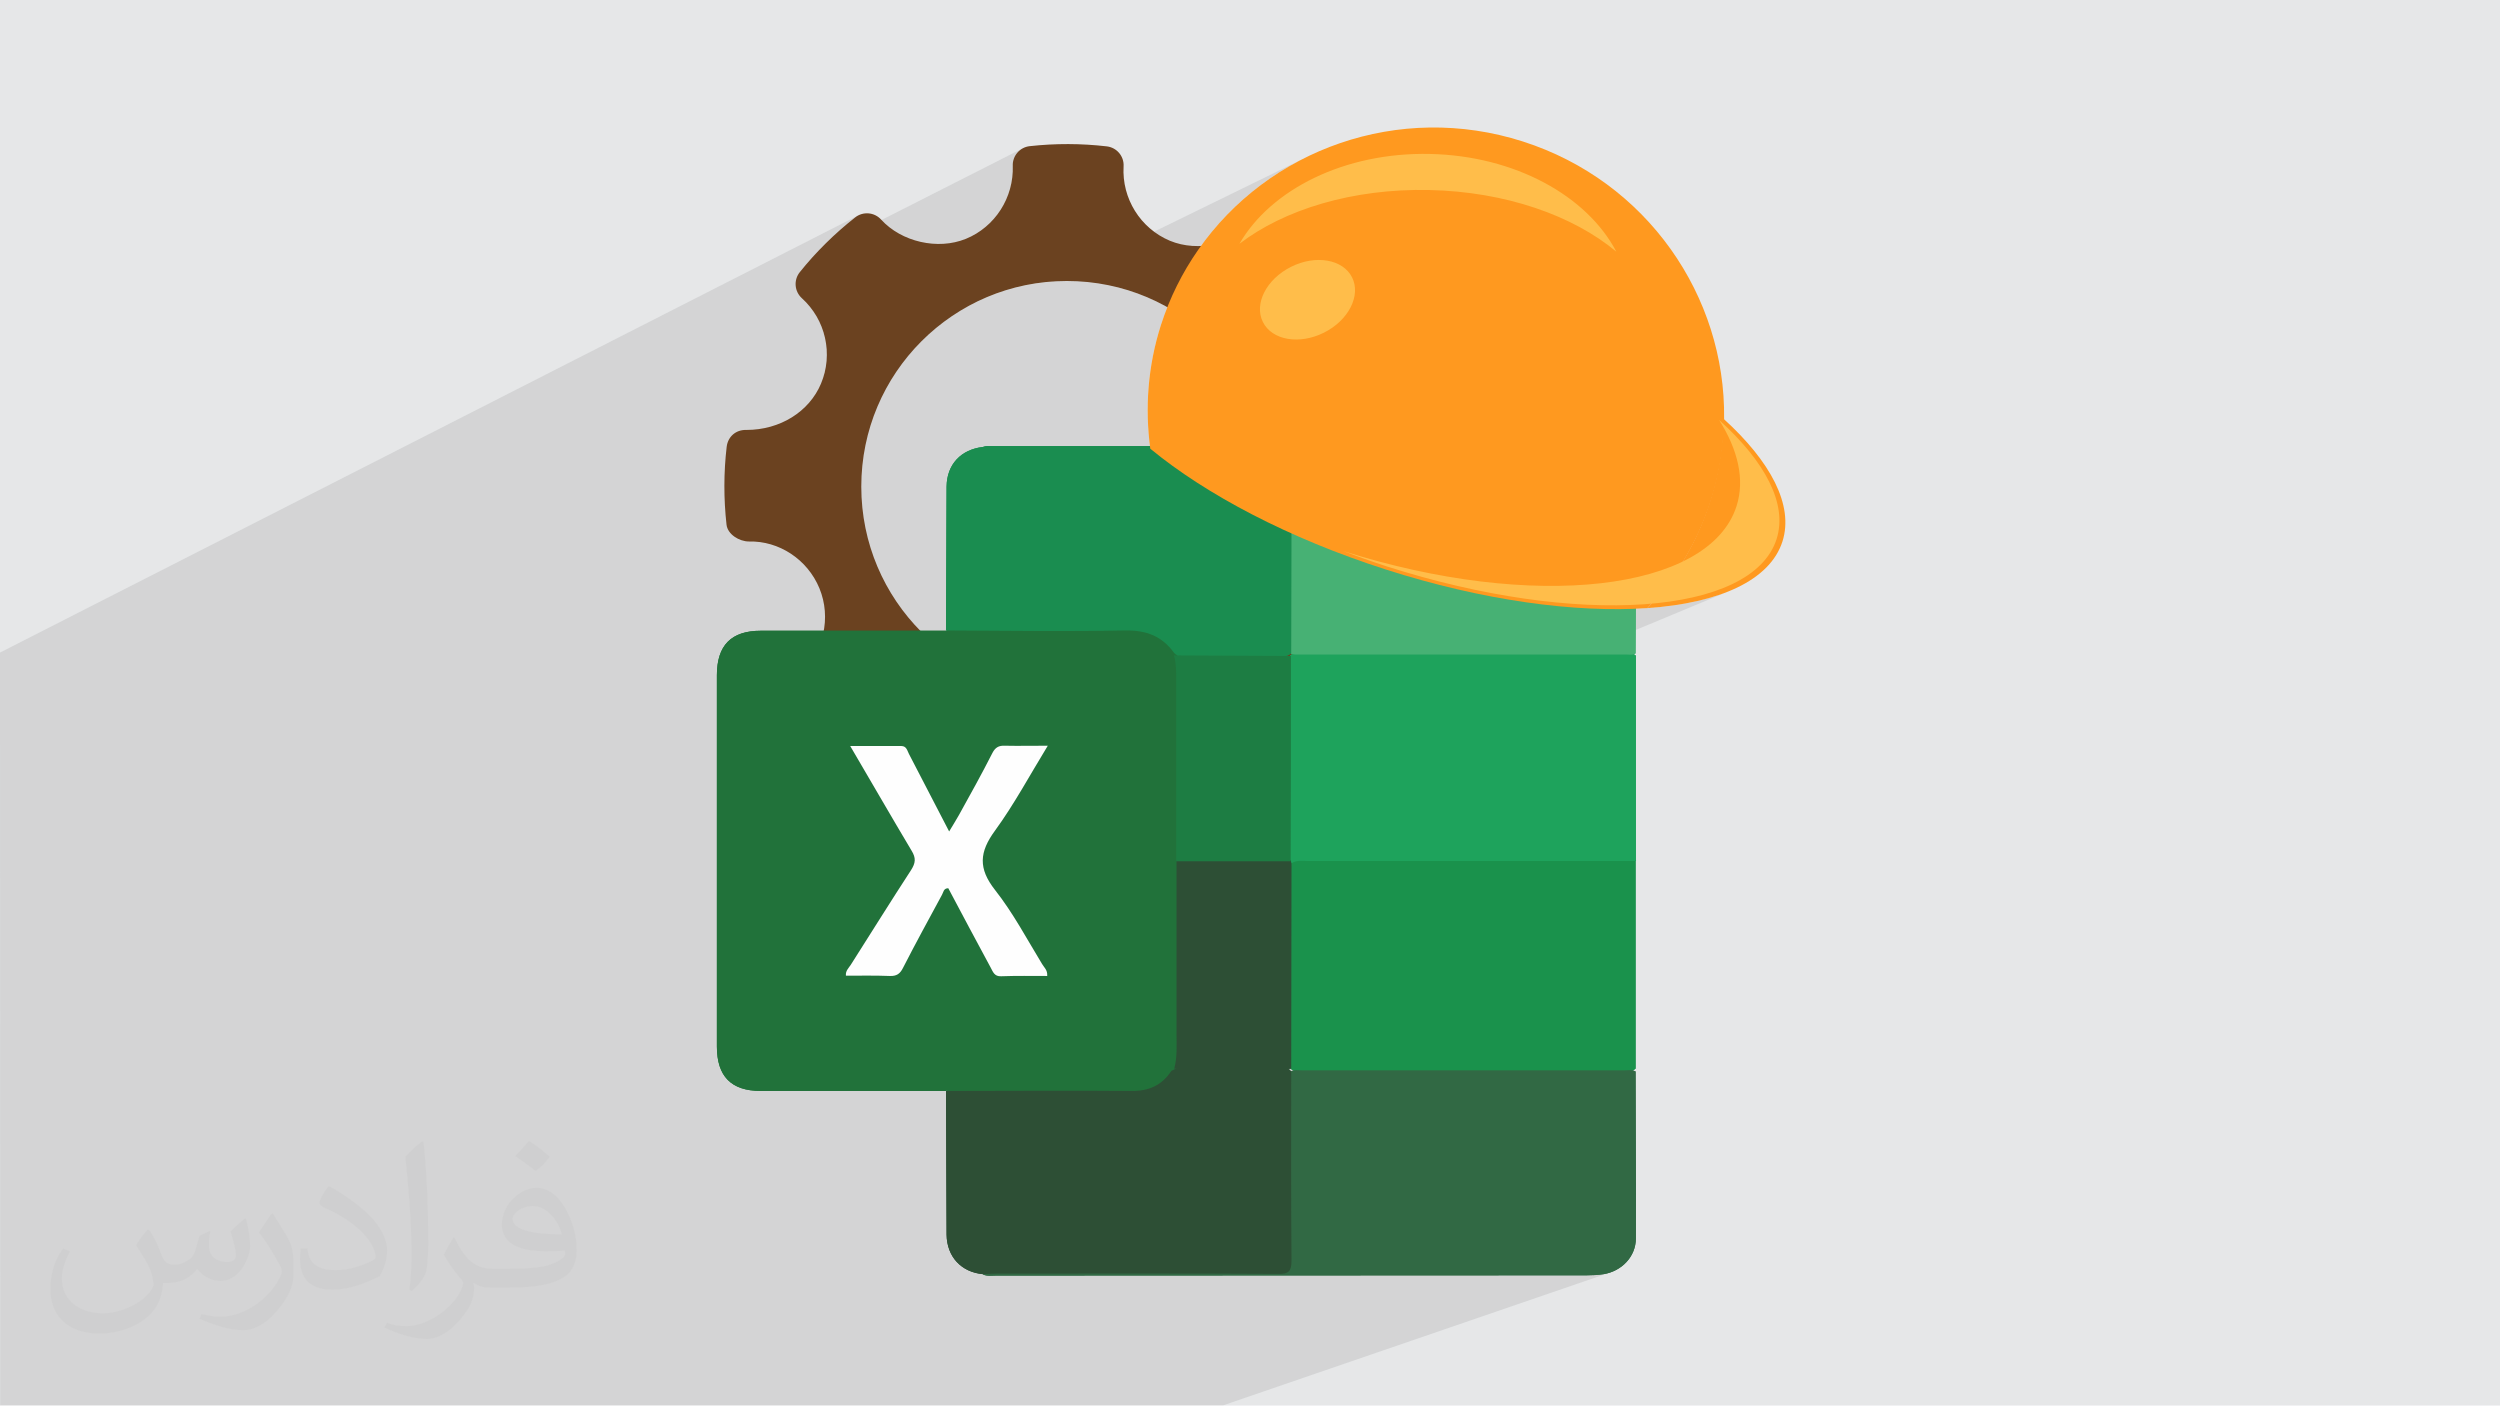 <?xml version="1.0" encoding="UTF-8"?>
<!DOCTYPE svg PUBLIC "-//W3C//DTD SVG 1.1//EN" "http://www.w3.org/Graphics/SVG/1.1/DTD/svg11.dtd">
<!-- Creator: CorelDRAW -->
<svg xmlns="http://www.w3.org/2000/svg" xml:space="preserve" width="3.705in" height="2.083in" version="1.1" style="shape-rendering:geometricPrecision; text-rendering:geometricPrecision; image-rendering:optimizeQuality; fill-rule:evenodd; clip-rule:evenodd"
viewBox="0 0 3702 2081.31"
 xmlns:xlink="http://www.w3.org/1999/xlink"
 xmlns:xodm="http://www.corel.com/coreldraw/odm/2003">
 <defs>
  <style type="text/css">
   <![CDATA[
    .fil8 {fill:#1A8D50}
    .fil4 {fill:#1A924C}
    .fil10 {fill:#1D7D43}
    .fil6 {fill:#1EA35C}
    .fil3 {fill:#21723A}
    .fil9 {fill:#2D4F35}
    .fil5 {fill:#316944}
    .fil7 {fill:#47B174}
    .fil2 {fill:#6B4220}
    .fil0 {fill:#E6E7E8}
    .fil11 {fill:#FEFEFE}
    .fil12 {fill:#FF991F;fill-rule:nonzero}
    .fil13 {fill:#FFBD4A;fill-rule:nonzero}
    .fil14 {fill:#373435;fill-opacity:0.031}
    .fil1 {fill:#373435;fill-opacity:0.102}
   ]]>
  </style>
 </defs>
 <g id="Layer_x0020_1">
  <polygon class="fil0" points="-0,0 3702,0 3702,2081.31 -0,2081.31 "/>
  <path class="fil1" d="M-0 1003.93l0 -1.75 0 -14.27 0 -21.08 0 -0.52 1270.97 -647.37 -4.57 2.91 -5.67 4.52 -5.6 4.59 -5.53 4.67 -5.47 4.75 -5.39 4.83 -5.33 4.9 -5.25 4.98 -5.18 5.05 -5.11 5.12 -5.03 5.19 -3.97 4.22 305.74 -155.1 -4.34 2.86 -3.72 3.59 -3.01 4.2 -2.2 4.71 -1.32 5.12 -0.34 5.41 -0.03 8.77 -0.7 8.65 -1.35 8.51 -1.98 8.33 -2.59 8.11 -3.18 7.87 -3.74 7.59 -4.3 7.28 -4.82 6.93 -5.33 6.56 -5.81 6.15 -6.27 5.7 -6.72 5.24 -7.14 4.72 -7.54 4.19 -230.85 115.33 1.97 3.26 2.08 3.76 1.93 3.84 1.78 3.89 1.63 3.96 1.48 4.01 1.32 4.06 1.16 4.1 1.01 4.14 0.85 4.17 0.7 4.2 0.53 4.23 0.37 4.25 0.21 4.26 0.05 4.28 -0.11 4.28 -0.28 4.28 -0.44 4.28 -0.61 4.27 -0.77 4.26 -0.95 4.24 -1.11 4.22 -0.85 2.75 228.6 -112.26 13.49 -6.1 13.83 -5.45 14.14 -4.79 14.45 -4.1 14.73 -3.4 14.99 -2.68 15.24 -1.94 9.07 -0.69 384.24 -187.91 -14.76 7.25 -14.46 7.81 -14.15 8.35 -13.82 8.9 -13.47 9.43 -13.1 9.95 -12.72 10.46 -12.32 10.97 -11.9 11.47 -11.47 11.95 -11.01 12.43 -10.54 12.9 -10.05 13.36 -125.2 60.66 0.22 0.06 4.69 1.2 4.66 1.27 4.63 1.35 4.6 1.42 4.57 1.49 4.54 1.55 4.5 1.63 4.47 1.7 4.43 1.76 4.4 1.83 4.37 1.9 4.33 1.96 4.29 2.03 4.26 2.09 4.22 2.16 4.18 2.22 4.14 2.28 -1.27 3.23 -1.24 3.25 -1.22 3.26 -1.2 3.28 -1.17 3.3 -1.14 3.31 -1.12 3.33 -1.09 3.34 -1.75 5.62 -1.67 5.62 -1.58 5.62 -1.5 5.63 -1.42 5.63 -1.33 5.64 -1.25 5.64 -1.16 5.64 -1.09 5.64 -1 5.64 -0.92 5.64 -0.84 5.64 -0.76 5.64 -0.68 5.64 -0.61 5.64 -0.53 5.63 -0.45 5.63 -0.37 5.62 -0.3 5.62 -0.22 5.62 -0.14 5.61 -0.07 5.6 0.01 5.59 0.08 5.59 0.15 5.58 0.23 5.57 0.3 5.56 0.37 5.55 0.44 5.53 0.51 5.53 0.59 5.51 0.65 5.5 -301.48 139.64 0 0.32 -0.02 6.66 -0.02 6.66 -0.02 6.66 -0.02 6.66 -0.02 6.66 -0.02 6.66 -0.02 6.66 -0.02 6.66 -0.02 6.65 -0.02 6.65 -0.02 6.65 -0.03 6.65 -0.02 6.65 -0.03 6.65 -0.03 6.65 -0.03 6.65 -0.04 6.65 -0.04 6.65 -0.04 6.65 -0.04 6.65 1.06 0 -0.03 0.02 -0.61 0.41 -297.7 134.54 415.25 0 224.81 -98.07 0.19 0.09 -224.62 97.99 65.82 0 0 183.43 0 29.39 0 32.51 0 0 0 0 0 0.63 0 0.37 0 0.1 0 0.28 0 285.82 837 -326.14 0.85 0 -837.84 326.44 0 104.52 322.77 -122.96 0.06 -0.01 0.06 -0.01 0.06 -0 0 0 0.06 -0.01 0.06 -0.01 0.06 -0.01 0.06 -0.01 0.06 -0.01 0.06 -0.01 0.06 -0 0.06 -0.01 0.06 -0.01 0.06 -0.01 0.06 -0.01 0.06 -0.01 0.06 -0 0.06 -0.01 0.06 -0.01 0.06 -0.01 0.06 -0.01 0.06 -0.01 0.06 -0.01 0.06 -0.01 0.06 -0.01 0.06 -0 0.06 -0.01 0.05 -0.01 0.01 0 0.06 -0.01 0.06 -0.01 0.06 -0.01 0.06 -0.01 0.06 -0.01 0.06 -0.01 0.06 -0.01 0.06 -0.01 0.23 -0.03 0.06 -0.01 0.11 -0.02 0.06 -0.01 0.06 -0.01 0.06 -0.01 0.06 -0.01 0.06 -0.01 0.06 -0.01 0.06 -0.01 0.06 -0.01 0.04 -0.01 0.02 0 0.06 -0.01 0.06 -0.01 0.06 -0.01 0.06 -0.01 0.06 -0.01 0.17 -0.03 0.06 -0.01 0.06 -0.01 0.06 -0.01 0.06 -0.01 0.06 -0.01 0.03 0.04 0.57 0.72 0.05 0.04 0.05 0.04 0.05 0.04 0.05 0.04 0.05 0.04 0.05 0.04 0.03 0.02 0.02 0.02 0.05 0.04 0.05 0.04 0.05 0.04 0.05 0.03 0.05 0.04 0.05 0.04 0 0 0.04 0.03 0.05 0.04 0.05 0.03 0.05 0.04 0.05 0.03 0.05 0.04 0.03 0.02 0.02 0.01 0.05 0.03 0.05 0.03 0.05 0.04 0.05 0.03 0.05 0.03 0.05 0.03 0.01 0 0.04 0.03 0.05 0.03 0.05 0.03 0.05 0.03 0.05 0.03 0.05 0.03 0.04 0.02 0.06 0.04 0.05 0.03 0.05 0.03 0.05 0.03 0.05 0.03 0.05 0.03 0.01 0.01 0.04 0.02 0.05 0.03 0.05 0.03 0.05 0.03 0.05 0.03 0.05 0.03 0.04 0.02 0.01 0 0.05 0.03 0.05 0.03 0.05 0.03 0.05 0.03 0.05 0.03 0.05 0.03 0.02 0.01 0.04 0.02 0.05 0.03 0.05 0.03 0.05 0.02 0.05 0.03 0.05 0.03 0.04 0.02 0.01 0 0.05 0.03 0.05 0.02 0.05 0.02 0.05 0.03 0.05 0.02 -3.12 1.19 -0.02 0.01 -0.06 0.03 -0.05 0.03 -0.05 0.03 -0.05 0.03 -326.9 124.4 0 178.05 1.59 0 832.96 -304.62 0 0 -832.96 304.62 7.16 -0 828.26 -302.72 0.02 0 -0.02 0.02 -0.41 0.41 -827.16 302.3 17.26 -0 27.32 -0.01 27.32 -0.01 27.32 -0.02 27.32 -0.01 27.32 -0.02 27.33 -0.02 27.33 -0.02 27.33 -0.02 27.33 -0.02 27.33 -0.02 27.33 -0.02 27.33 -0.02 27.33 -0.02 27.33 -0.02 27.33 -0.02 27.33 -0.02 27.33 -0.02 27.32 -0.02 27.33 -0.01 27.32 -0.02 27.32 -0.01 27.32 -0.01 27.32 -0.01 27.31 -0.01 27.31 -0.01 27.31 -0 27.31 0 3.06 -0.02 3.12 -0.07 3.16 -0.12 3.18 -0.17 3.18 -0.23 3.16 -0.3 3.12 -0.37 3.06 -0.44 4.94 -1 4.79 -1.39 -573.46 196.9 -2.68 0 -19.21 0 -203.85 0 -517.04 0 -0.63 0 -0.02 0 -0.02 0 -6.84 0 -0 0 -106.53 0 -23.08 0 -0.66 0 -0.04 0 -0.08 0 -0.27 0 -200.32 0 -118 0 -0.02 0 -0.02 0 -0.02 0 -0.02 0 -0 0 -0.01 0 -0.02 0 -0.02 0 -0.02 0 -0.04 0 -0.05 0 -0.01 0 -0.01 0 -0.02 0 -0.01 0 -0 0 -0.01 0 -0.01 0 -0.01 0 -0.01 0 -0 0 -0 0 -0 0 -0.01 0 -0 0 -0 0 -0.05 0 -0.1 0 -0.11 0 -0 0 -0.09 0 -0.11 0 -0.11 0 -0.1 0 -0.11 0 -0.11 0 -0.07 0 -0.04 0 -0.11 0 -0.11 0 -0.11 0 -0.11 0 -0.11 0 -0.11 0 -0.02 0 -0.09 0 -0.11 0 -0.11 0 -0.11 0 -0.12 0 -0.11 0 -0.08 0 -0.03 0 -0.12 0 -0.11 0 -0.12 0 -0.11 0 -0.11 0 -0.15 0 -0.08 0 -0.12 0 -0.12 0 -0.11 0 -0.12 0 -0.12 0 -0.1 0 -0.02 0 -0.12 0 -0.12 0 -0.12 0 -0.13 0 -0.11 0 -0.12 0 -0.04 0 -0.07 0 -0.12 0 -0.12 0 -0.13 0 -0.11 0 -0.13 0 -0.11 0 -0.13 0 -0.12 0 -0.12 0 -0.13 0 -0.13 0 -0.12 0 -0.06 0 -0.07 0 -0.12 0 -0.13 0 -0.13 0 -0.13 0 -0.14 0 -0.13 0 -2.2 0 -0.11 0 -0.04 0 -0.03 0 -0.03 0 -0.04 0 -0.03 0 -0.09 0 -0.03 0 -0.03 0 -0.04 0 -0.03 0 -0.04 0 -0.03 0 -0.03 0 -0.04 0 -0.03 0 -0.03 0 -0.03 0 -0.03 0 -0.04 0 -0.03 0 -0.07 0 -0.03 0 -0.15 0 -0.03 0 -0.04 0 -0.03 0 -0.03 0 -0.03 0 -0.04 0 -0.03 0 -0.03 0 -0.01 0 -0.02 0 -0.04 0 -0.04 0 -0.03 0 -0.04 0 -0.03 0 -0.04 0 -0.03 0 -0.03 0 -0.04 0 -0.03 0 -0.04 0 -0.03 0 -0.03 0 -0.04 0 -0.03 0 -0.03 0 -0.05 0 -0.03 0 -0.03 0 -0.04 0 -0.03 0 -0.03 0 -0.04 0 -0 0 -0.04 0 -0.04 0 -0.03 0 -246.3 0 -0.71 0 -131.05 0 -0.09 0 -0.09 0 -0.01 0 -0.08 0 -0.04 0 -0.05 0 -0.09 0 -0.09 0 -0.09 0 -0.09 0 -0.09 0 -0.09 0 -0.09 0 -0.04 0 -0.05 0 -0.1 0 -0.09 0 -0.09 0 -0.09 0 -0.02 0 -0.07 0 -0.09 0 -0.1 0 -0.09 0 -0.09 0 -0.09 0 -0.04 0 -0.06 0 -0.09 0 -0.09 0 -0.1 0 -0.09 0 -0.1 0 -0.08 0 -0.1 0 -0.09 0 -0.09 0 -2.01 0 -216.44 0 0 -1.55 0 -1.56 0 -1.56 0 -1.56 0 -1.57 0 -1.57 0 -1.57 0 -83.57 0 -17.58 0 -0 0 -0 0 0m0 -216.41l0 -21.58 0 -0.15 0 -9.49 0 -154.38 0 -0.11 0 -0.01 0 -0.42 0 -72.88 0 -6.2 0 -38.35 0 -2.78 0 -11.43 0 -56 0 -32.98 0 -17.68 0 -26.7 0 -10.25 0 -8.46 0 -57.04 0 -35.2 0 -3.76 0 -8.17 0 -5.02 0 -9.46 0 -7.15 0 -88.64 0 -30.36 0 -34.24m1584.99 706.67l0 0 330 -125.58 -0.01 0 -329.99 125.58zm-1584.99 258.63l0 -3.93 0 -24.31 0 -20.45 0 -5.07 0 -162.64m1584.99 -46.89l322.94 -123.02 -0 0 -322.94 123.02zm0 -453.98l837.37 -350.55 2.18 -0.09 2.17 -0.1 2.16 -0.11 2.16 -0.11 2.14 -0.12 2.14 -0.13 2.13 -0.13 2.12 -0.14 9.88 -0.76 9.7 -0.92 9.5 -1.07 9.3 -1.22 9.1 -1.38 8.9 -1.53 8.69 -1.68 8.47 -1.83 8.25 -1.99 8.03 -2.13 7.79 -2.29 7.56 -2.43 7.32 -2.58 7.08 -2.73 -974.13 405.42m0 32.51l575.04 -237.77 0 -0 5.26 -2.18 0.63 -0.26 7.98 -3.3 225.09 -93.07 11.96 -4.94 1.21 -0.5 7.4 -3.06 0.05 -0.02 0.03 -0.01 0.04 -0.02 0.04 -0.02 -0.04 0.02 -0 0 -0 0 -0.02 0.01 -0.01 0 -0 0 -0 0 -0.02 0.01 -0 0 -0.04 0.02 -0 0 -0 0 -3.18 1.32 -4.21 1.74 -0.01 0 -1.21 0.5 -11.96 4.94 0 0 -125.87 52.05 -99.21 41.02 -7.98 3.3 -0.63 0.26 -0 0 -5.14 2.13 -0.13 0.05 0 0 -0 0 0 0 -443.28 183.29 -131.76 54.48m-1584.99 655.37l0 -0 0 0zm2419.85 -1000.57l-0.03 0.01 -0.1 0.04 -0.02 0 -0.01 0 -0.02 0.01 -0 0 -0.01 0 -0.01 0.01 -0.01 0 -0 0 -0 0 -0.02 0.01 -0 0 -0.02 0m-0.01 0l-0.03 0.02 -1.74 0.72 1.77 -0.74zm-1.77 0.74l-1.42 0.59 -0.42 0.18 -2.76 1.14 -1.01 0.42 -0.01 0 -0.01 0 -1.21 0.5 -0.01 0 -11.69 4.84 -0.26 0.11 -0.01 0 -0.01 0 -0 -0 -0.3 0.13 -124.82 51.61 -0.74 0.31 -0.01 0 -0 0 -0.02 0.01 -0.05 0.02 -0.04 0.02 -0.06 0.03 -3.65 1.51 -0.81 0.34 -55.79 23.07 -0.31 0.13 -0 0 -0 0 -0.07 0.03 -21.83 9.03 -0 0 -0.02 0.01 -16.55 6.84 -0.01 0.01 -7.97 3.29 -0.63 0.26 -3.35 1.38 -0 0 -0.93 0.39 -0.53 0.22 -0.01 0 -0.01 0 -0.44 0.19 -0 0 -0 0 0 0 -0 -0 -0.92 0.38 -1.18 0.49 -0 0 -0.31 0.13 -0.06 0.03 -0 0 -0 0 -0 0 -0.06 0.03 -0.43 0.18 -0.72 0.3 -0.03 0.01 -0 0 -0 0 -0 0 0 0 -0 0 -2.14 0.89 -0.1 0.04 -0.03 0.02 -0.18 0.07 -0.09 0.04 -0.79 0.33 -0.41 0.17 -0 0 -269.28 111.35 -0.01 0 -1.44 0.6 -0.02 0 -0.2 0.09 -0.68 0.28 -62.37 25.79 -101.29 41.88 -0.48 0.19 -11.33 4.69 -102.84 42.52 -0.58 0.24 -0.16 0.07 -0.18 0.08 -0 0 -0 0 -16.67 6.89m0 0l16.67 -6.89 0 0 0 0 0.18 -0.08 0.16 -0.07 0.58 -0.24 102.84 -42.52 11.34 -4.69 0.47 -0.19 101.29 -41.88 62.37 -25.79 0.68 -0.28 0.2 -0.09 0.02 -0 1.44 -0.6 0 0 0 0 268.25 -110.92 1.03 -0.43 0 0 0.41 -0.17 0.79 -0.33 0.09 -0.04 0.18 -0.07 0.13 -0.06 2.14 -0.89 0 0 0 -0 0.01 0 0 0 0.03 -0.01 0.72 -0.3 0.43 -0.18 0.02 -0 0.04 -0.02 0.01 0 0 0 0.06 -0.03 0.31 -0.13 0 0 0.39 -0.16 1.71 -0.71 0 0 0 -0 0 0 0 0 0.05 -0.02 0.4 -0.17 0.01 0 0.84 -0.35 0.62 -0.26 0 0 3.36 -1.38 0.63 -0.26 7.95 -3.29 16.56 -6.85 0.02 -0.01 0 0 21.83 -9.03 0.07 -0.03 0 0 0 0 0.31 -0.13 0.11 -0.04 55.69 -23.03 0.81 -0.34 3.65 -1.51 0.02 -0.01 0 -0 0.04 -0.02 0 0 0.04 -0.02 0.06 -0.03 0 0 0.01 0 0.13 -0.06 0.61 -0.25 0.02 -0.01 124.75 -51.58 0.04 -0.02 0.3 -0.13 0 0 0.01 -0 13.18 -5.45 0 0 0 -0m-2.18 0.9l0.42 -0.17 1.75 -0.73 1.02 -0.42 2.76 -1.14 1.85 -0.77 0 0 1.73 -0.72 0.04 -0.02 0 -0 0 0 0.01 -0 0.03 -0.02 0 0 0 0 0.01 -0.01 0.01 -0 0 0 0 0 0.02 -0.01 0.01 -0 0.01 -0m0.06 -0.03l0 0 0.03 -0.02 0 0 0 0 0.02 -0.01 0 0 0.04 -0.02 -0.04 0.02m-834.86 345.2l131.76 -54.48 443.28 -183.29m0 0l0 0 -0 -0m13.89 -5.74l99.15 -40.99m-0.04 0.02l-0.04 0.02m-111.02 45.9l-1.46 0.61m-443.26 183.28l-11.81 4.88m567.7 -234.74l125.87 -52.05 11.96 -4.95m8.81 -3.64l0.04 -0.02 0 0m0.08 -0.03l0.04 -0.02 -0.04 0.02m-146.76 60.68l-0.07 0.03m147.39 -60.95l-0.16 0.07 -0.12 0.05 -0.24 0.1 -0.12 0.05m-0.19 0.07l-7.45 3.08 -246.25 101.82m-449.18 185.73l-131.76 54.48m580.31 -239.95l245.67 -101.58m8.85 -3.66l0.12 -0.05 0.24 -0.1 0.12 -0.05 0.2 -0.09 -0.04 0.02m-267.92 110.79l1.2 -0.5m3.82 -1.58l0.37 -0.15m2.11 -0.87l0.01 -0 0.46 -0.19m112.49 -46.51l-4.49 1.86m-78.03 32.26l-29.97 12.39 -0.46 0.19 -0.01 0 -2.47 1.02 -0.07 0.03m-1.19 0.49l-0.01 0m-0 0l-2.28 0.94m-273.11 112.93l-163.66 67.67m-114.64 47.4l-0.74 0.31m671.29 -277.57l125.56 -51.92m19.12 -7.91l1.77 -0.73m0.23 -0.1l-0.1 0.04 -0.04 0.02m-0.04 0.01l-0.03 0.02m-6.4 2.64l-1.02 0.42 -13.18 5.45m-0.01 0l-0.35 0.15 -124.78 51.59m146.05 -60.39l0.03 -0.01 0.05 -0.02 -0.04 0.02 -0.03 0.01 -0.01 0.01m-262.01 108.34l-0.38 0.15m-1.22 0.51l1.16 -0.48m0.06 -0.03l0.38 -0.15m115.2 -47.64l-0.11 0.05m146.56 -60.61l-1.77 0.74m2.47 -1.03l-0.04 0.02 -0.04 0.02 -0.04 0.01 0 0 -0.12 0.05 0 0 -0.04 0.02 0.04 -0.02 0 0 0 0 0.04 -0.02 0.04 -0.02 0.04 -0.02 0 0 0 -0 0 -0 0.04 -0.01 0.04 -0.02 0.08 -0.04 -0.04 0.02zm0.08 -0.04l-0.04 0.02m-0.16 0.06l-0.16 0.07m-0.04 0.02l-0.03 0.01 -0.01 0.01m-0.04 0.02l-0.08 0.03 -0.04 0.02m0.04 -0.02l0.08 -0.03m0.04 -0.02l0.01 -0.01 0.03 -0.01m0.2 -0.08l0.04 -0.02m0.12 -0.05l0.04 -0.02 -0 0m-818.71 338.53l103.77 -42.91m563.06 -232.82l130.52 -53.97 16.95 -7.01m4.17 -1.72l0.04 -0.02m-0.15 0.06l-0 0 -0 0m-4.05 1.68l-16.95 7.01m-0.01 0l-130.52 53.97m-55.69 23.03l-0.41 0.17m207.58 -85.84l-0.01 0.01 -0.02 0m-3.98 1.65l3.63 -1.5m0.42 -0.17l0.04 -0.02m0.12 -0.05l0.08 -0.04m-0.04 0.02l-0.04 0.02m-0.56 0.22l0.04 -0.01 -0.07 0.03"/>
  <g id="_2337812131104">
   <path class="fil2" d="M2083.89 664.25c-1.61,-14.27 -18.23,-24.97 -32.6,-24.97 -46.47,0 -87.72,-27.29 -105.01,-69.51 -17.68,-43.24 -6.29,-93.64 28.35,-125.41 10.9,-9.98 12.22,-26.66 3.09,-38.26 -23.79,-30.22 -50.83,-57.49 -80.36,-81.15 -11.56,-9.26 -28.52,-7.97 -38.54,3.13 -30.25,33.47 -84.54,45.91 -126.51,28.4 -43.66,-18.36 -71.21,-62.62 -68.5,-110.13 0.9,-14.92 -10.03,-27.9 -24.9,-29.62 -37.89,-4.39 -76.11,-4.5 -114.11,-0.3 -14.7,1.62 -25.6,14.29 -25.12,29.03 1.66,47.03 -26.2,90.51 -69.44,108.21 -41.46,16.95 -95.39,4.59 -125.57,-28.61 -9.96,-10.92 -26.65,-12.26 -38.27,-3.2 -30.4,23.87 -58.04,51.17 -82.06,81.14 -9.35,11.66 -7.97,28.53 3.04,38.54 35.3,31.97 46.68,82.82 28.35,126.56 -17.5,41.7 -60.79,68.54 -110.37,68.54 -16.08,-0.51 -27.52,10.31 -29.29,24.92 -4.46,38.1 -4.52,76.93 -0.23,115.33 1.61,14.33 18.73,24.96 33.27,24.96 44.17,-1.12 86.55,26.2 104.37,69.49 17.72,43.24 6.32,93.61 -28.36,125.43 -10.85,9.98 -12.24,26.63 -3.07,38.2 23.56,30.04 50.62,57.35 80.22,81.18 11.62,9.38 28.55,8.06 38.61,-3.06 30.36,-33.56 84.66,-45.98 126.45,-28.42 43.79,18.32 71.32,62.55 68.63,110.05 -0.88,14.93 10.07,27.97 24.88,29.64 19.4,2.28 38.89,3.42 58.45,3.42 18.57,0 37.11,-1.03 55.67,-3.09 14.73,-1.62 25.6,-14.32 25.1,-29.04 -1.69,-47.03 26.22,-90.5 69.43,-108.17 41.72,-17.05 95.4,-4.58 125.6,28.57 10.03,10.92 26.6,12.24 38.28,3.22 30.33,-23.79 57.9,-51.09 82.03,-81.14 9.37,-11.62 8.05,-28.53 -3.04,-38.56 -35.28,-31.94 -46.73,-82.82 -28.4,-126.51 17.21,-41.14 58.92,-68.77 103.74,-68.77l6.29 0.18c14.54,1.18 27.93,-10.03 29.68,-24.88 4.48,-38.14 4.53,-76.93 0.22,-115.34l0.02 -0.01zm-504.03 -248.16c168.16,0 304.49,136.33 304.49,304.49 0,168.16 -136.32,304.49 -304.49,304.49 -168.16,0 -304.48,-136.32 -304.48,-304.49 0,-168.16 136.32,-304.49 304.48,-304.49z"/>
   <g>
    <g>
     <g>
      <path class="fil3" d="M1401.23 1615.48c-91.72,0 -183,0 -274.72,0 -43.73,0 -64.96,-21.65 -64.96,-65.81 0,-85.78 0,-171.97 0,-257.74l0 -34.39c0,-85.77 0,-171.97 0,-257.73 0,-44.16 21.23,-65.81 64.96,-65.81 91.72,0 183,0 274.72,0 8.07,-5.52 16.98,-5.09 25.91,-5.09 83.65,0 166.87,0.42 250.52,-0.42 28.88,0 49.68,11.47 63.69,36.09 0.85,2.12 1.7,4.24 2.55,6.8 2.97,7.21 4.24,15.29 4.24,22.92 0,93.42 0.85,186.83 -0.42,279.82 0.85,92.99 0.42,186.4 0.42,279.39 0,8.92 -1.27,17.83 -5.09,26.33 -0.85,3.39 -2.97,6.37 -4.67,9.34 -14.86,21.65 -35.24,31 -61.57,31 -83.22,-0.42 -166.44,0 -249.66,-0.42 -8.92,0 -18.26,0.42 -25.91,-5.09l0 0.84 -0 -0.02z"/>
      <path class="fil4" d="M2421.99 1274.95c0,102.33 0,205.09 0,307.42 -6.36,5.94 -14.44,5.09 -22.09,5.09 -154.98,0 -310.39,0 -465.36,0 -7.65,0 -15.71,0.85 -22.51,-4.25 -6.36,-7.65 -5.52,-16.98 -5.52,-25.91 0,-85.34 0,-171.12 0,-256.46 0,-7.65 0,-15.71 3.82,-22.92 8.92,-11.05 21.65,-8.92 33.54,-8.92 101.05,-0.43 202.11,0 303.16,0 49.25,0 98.51,0 148.19,0 9.34,0 19.53,-1.27 27.6,5.94l-0.85 0 0.02 0.01z"/>
      <path class="fil5" d="M2421.99 1586.18c0,82.37 0.85,165.18 0.43,247.55 0,27.18 -21.23,48.83 -47.98,53.07 -8.07,1.27 -16.98,1.7 -25.06,1.7 -291.28,0 -582.99,0.42 -874.26,0.42 -6.37,0 -13.17,1.27 -19.53,-1.7 8.92,-8.91 20.38,-6.37 31,-6.37 129.51,0 258.59,0 388.09,0 31.43,0 31.43,0 31.43,-31.84 0,-77.71 0,-155.41 0,-233.1 0,-10.19 -1.7,-20.8 5.52,-29.3 5.09,-2.97 10.61,-1.7 15.71,-1.7 159.66,0 318.88,0 478.53,0 5.52,0 11.04,-1.27 15.71,1.7l0.42 -0.42 -0.02 0z"/>
      <path class="fil6" d="M2421.99 1274.95c-161.77,0 -323.13,0 -484.9,0 -8.5,0 -16.98,-1.7 -24.64,3.39 -2.12,-1.7 -3.39,-3.39 -4.24,-5.94 -2.12,-5.94 -2.12,-11.89 -2.12,-17.84 0,-86.63 0,-173.66 0,-260.28 0,-8.5 -0.42,-16.98 5.09,-24.21 6.36,-4.67 13.59,-4.25 20.8,-4.25 155.83,0 311.66,0 467.92,0 7.65,0 15.71,-0.85 22.5,5.09 0,101.48 0,202.54 0,304.02l-0.43 0 0.02 0.02z"/>
      <path class="fil7" d="M1912.46 663.08c5.94,-0.42 11.89,-0.85 17.84,-0.85 141.4,0 282.79,0 424.61,0 46.7,0 67.94,21.65 67.94,68.78 0,78.98 -0.42,157.96 -0.85,236.5 -4.24,2.97 -9.34,1.7 -14.01,1.7 -161.35,0 -322.7,0 -483.63,0 -4.24,0 -8.5,0.43 -12.32,-1.27 -6.36,-6.79 -5.52,-15.71 -5.52,-23.78 0,-85.77 0,-171.54 0,-257.31 0,-8.07 -0.85,-16.98 5.94,-23.78l0 0 -0.01 0z"/>
      <path class="fil8" d="M1912.46 663.08c0,101.49 0,202.97 -0.42,304.02 -5.94,5.53 -13.16,5.09 -20.38,5.09 -44.16,0 -88.31,0 -132.48,0 -7.21,0 -14.44,0.85 -20.38,-5.09 -17.83,-25.05 -41.18,-33.97 -72.6,-33.54 -88.33,1.7 -177.06,0.42 -265.38,0 0.43,-70.92 0.43,-141.82 0.85,-213.15 0.42,-32.7 21.24,-54.78 53.92,-58.6 4.25,-1.7 8.5,-1.27 12.32,-1.27 143.09,0 286.62,0 429.7,0 4.67,0 9.77,-0.85 14.01,1.27l0 0 0.85 1.27 -0.01 0z"/>
      <path class="fil9" d="M1912.04 1586.61c0,93.42 -0.42,186.4 0.42,279.82 0,15.71 -3.82,20.38 -19.95,19.95 -138.42,-0.85 -276.85,-0.42 -415.26,-0.42 -7.21,0 -14.44,0.42 -21.65,0.85 -32.27,-2.97 -53.5,-25.91 -53.92,-58.6 -0.42,-70.91 -0.42,-141.82 -0.85,-212.73 91.3,0 183,-0.85 274.3,0 26.32,0.42 45.43,-8.5 59.43,-29.72 5.94,-3.39 11.89,-5.09 18.68,-5.09 47.13,0 94.27,0 141.82,0 4.67,0 9.77,0.42 14.01,2.97 0.85,0.85 1.7,1.7 2.55,2.54l0.42 0.42 0 0.01z"/>
      <path class="fil9" d="M1911.61 1275.37c0.42,1.27 0.42,2.12 0.85,3.39 0,101.49 -0.42,202.54 -0.42,303.59 0,0 0,0 0,0 -29.3,4.24 -58.6,1.7 -87.46,1.7 -28.45,0 -57.31,2.54 -85.78,-1.7 4.67,-16.98 3.39,-34.39 3.39,-51.8 0,-85.34 0,-170.27 0,-255.61 6.38,-5.94 14.01,-5.94 22.09,-5.94 42.04,0 83.65,0 125.68,0 7.64,0 15.71,0 22.08,5.94l-0.42 0.42 -0.02 0.01z"/>
      <path class="fil10" d="M1911.61 1275.37c-56.48,0 -112.94,0 -169.84,0 0,-89.6 0,-179.19 0,-269.2 0,-11.88 0,-23.77 -3.39,-35.66 57.75,0.42 115.49,0.42 173.24,0.85 0,101.47 0,202.54 -0.42,304.01l0.42 0 -0.01 -0z"/>
      <path class="fil11" d="M1550.7 1445.22c-22.92,0 -45.86,-0.43 -68.36,0.42 -9.77,0.42 -11.88,-6.38 -15.29,-12.74 -21.23,-39.06 -42.04,-78.55 -62.84,-117.62 -7.21,0 -7.21,6.36 -9.33,9.77 -19.53,36.09 -39.06,71.76 -57.75,108.28 -4.24,8.5 -9.34,12.32 -19.53,11.89 -21.65,-0.85 -43.31,-0.43 -64.96,-0.43 -0.85,-7.21 4.24,-11.47 7.21,-16.13 29.72,-46.7 59.02,-93.84 89.17,-140.11 6.79,-10.62 7.64,-17.83 0.85,-28.88 -30.15,-50.52 -59.45,-101.48 -90.87,-154.98 27.18,0 51.37,0 75.58,0 8.06,0 8.92,7.21 11.47,11.89 19.53,37.36 38.63,74.74 59.45,114.64 5.52,-9.33 10.19,-16.56 14.44,-24.2 16.98,-30.57 33.96,-61.14 49.68,-92.14 4.24,-8.06 9.34,-11.04 18.25,-10.62 20.38,0.42 40.33,0 63.69,0 -26.76,43.74 -49.68,86.63 -78.13,125.69 -23.35,31.84 -25.05,56.04 0,87.9 26.76,33.97 47.13,72.61 69.63,109.55 2.97,5.09 8.07,8.92 7.65,16.98l0 0.86 -0 -0.02z"/>
     </g>
     <g>
      <path class="fil3" d="M1401.23 1615.48c-91.72,0 -183,0 -274.72,0 -43.73,0 -64.96,-21.65 -64.96,-65.81 0,-85.78 0,-171.97 0,-257.74l0 -34.39c0,-85.77 0,-171.97 0,-257.73 0,-44.16 21.23,-65.81 64.96,-65.81 91.72,0 183,0 274.72,0 8.07,-5.52 16.98,-5.09 25.91,-5.09 83.65,0 166.87,0.42 250.52,-0.42 28.88,0 49.68,11.47 63.69,36.09 0.85,2.12 1.7,4.24 2.55,6.8 2.97,7.21 4.24,15.29 4.24,22.92 0,93.42 0.85,186.83 -0.42,279.82 0.85,92.99 0.42,186.4 0.42,279.39 0,8.92 -1.27,17.83 -5.09,26.33 -0.85,3.39 -2.97,6.37 -4.67,9.34 -14.86,21.65 -35.24,31 -61.57,31 -83.22,-0.42 -166.44,0 -249.66,-0.42 -8.92,0 -18.26,0.42 -25.91,-5.09l0 0.84 -0 -0.02z"/>
      <path class="fil4" d="M2421.99 1274.95c0,102.33 0,205.09 0,307.42 -6.36,5.94 -14.44,5.09 -22.09,5.09 -154.98,0 -310.39,0 -465.36,0 -7.65,0 -15.71,0.85 -22.51,-4.25 -6.36,-7.65 -5.52,-16.98 -5.52,-25.91 0,-85.34 0,-171.12 0,-256.46 0,-7.65 0,-15.71 3.82,-22.92 8.92,-11.05 21.65,-8.92 33.54,-8.92 101.05,-0.43 202.11,0 303.16,0 49.25,0 98.51,0 148.19,0 9.34,0 19.53,-1.27 27.6,5.94l-0.85 0 0.02 0.01z"/>
      <path class="fil5" d="M2421.99 1586.18c0,82.37 0.85,165.18 0.43,247.55 0,27.18 -21.23,48.83 -47.98,53.07 -8.07,1.27 -16.98,1.7 -25.06,1.7 -291.28,0 -582.99,0.42 -874.26,0.42 -6.37,0 -13.17,1.27 -19.53,-1.7 8.92,-8.91 20.38,-6.37 31,-6.37 129.51,0 258.59,0 388.09,0 31.43,0 31.43,0 31.43,-31.84 0,-77.71 0,-155.41 0,-233.1 0,-10.19 -1.7,-20.8 5.52,-29.3 5.09,-2.97 10.61,-1.7 15.71,-1.7 159.66,0 318.88,0 478.53,0 5.52,0 11.04,-1.27 15.71,1.7l0.42 -0.42 -0.02 0z"/>
      <path class="fil6" d="M2421.99 1274.95c-161.77,0 -323.13,0 -484.9,0 -8.5,0 -16.98,-1.7 -24.64,3.39 -2.12,-1.7 -3.39,-3.39 -4.24,-5.94 -2.12,-5.94 -2.12,-11.89 -2.12,-17.84 0,-86.63 0,-173.66 0,-260.28 0,-8.5 -0.42,-16.98 5.09,-24.21 6.36,-4.67 13.59,-4.25 20.8,-4.25 155.83,0 311.66,0 467.92,0 7.65,0 15.71,-0.85 22.5,5.09 0,101.48 0,202.54 0,304.02l-0.43 0 0.02 0.02z"/>
      <path class="fil7" d="M1912.46 663.08c5.94,-0.42 11.89,-0.85 17.84,-0.85 141.4,0 282.79,0 424.61,0 46.7,0 67.94,21.65 67.94,68.78 0,78.98 -0.42,157.96 -0.85,236.5 -4.24,2.97 -9.34,1.7 -14.01,1.7 -161.35,0 -322.7,0 -483.63,0 -4.24,0 -8.5,0.43 -12.32,-1.27 -6.36,-6.79 -5.52,-15.71 -5.52,-23.78 0,-85.77 0,-171.54 0,-257.31 0,-8.07 -0.85,-16.98 5.94,-23.78l0 0 -0.01 0z"/>
      <path class="fil8" d="M1912.46 663.08c0,101.49 0,202.97 -0.42,304.02 -5.94,5.53 -13.16,5.09 -20.38,5.09 -44.16,0 -88.31,0 -132.48,0 -7.21,0 -14.44,0.85 -20.38,-5.09 -17.83,-25.05 -41.18,-33.97 -72.6,-33.54 -88.33,1.7 -177.06,0.42 -265.38,0 0.43,-70.92 0.43,-141.82 0.85,-213.15 0.42,-32.7 21.24,-54.78 53.92,-58.6 4.25,-1.7 8.5,-1.27 12.32,-1.27 143.09,0 286.62,0 429.7,0 4.67,0 9.77,-0.85 14.01,1.27l0 0 0.85 1.27 -0.01 0z"/>
      <path class="fil9" d="M1912.04 1586.61c0,93.42 -0.42,186.4 0.42,279.82 0,15.71 -3.82,20.38 -19.95,19.95 -138.42,-0.85 -276.85,-0.42 -415.26,-0.42 -7.21,0 -14.44,0.42 -21.65,0.85 -32.27,-2.97 -53.5,-25.91 -53.92,-58.6 -0.42,-70.91 -0.42,-141.82 -0.85,-212.73 91.3,0 183,-0.85 274.3,0 26.32,0.42 45.43,-8.5 59.43,-29.72 5.94,-3.39 11.89,-5.09 18.68,-5.09 47.13,0 94.27,0 141.82,0 4.67,0 9.77,0.42 14.01,2.97 0.85,0.85 1.7,1.7 2.55,2.54l0.42 0.42 0 0.01z"/>
      <path class="fil9" d="M1911.61 1275.37c0.42,1.27 0.42,2.12 0.85,3.39 0,101.49 -0.42,202.54 -0.42,303.59 0,0 0,0 0,0 -29.3,4.24 -58.6,1.7 -87.46,1.7 -28.45,0 -57.31,2.54 -85.78,-1.7 4.67,-16.98 3.39,-34.39 3.39,-51.8 0,-85.34 0,-170.27 0,-255.61 6.38,-5.94 14.01,-5.94 22.09,-5.94 42.04,0 83.65,0 125.68,0 7.64,0 15.71,0 22.08,5.94l-0.42 0.42 -0.02 0.01z"/>
      <path class="fil10" d="M1911.61 1275.37c-56.48,0 -112.94,0 -169.84,0 0,-89.6 0,-179.19 0,-269.2 0,-11.88 0,-23.77 -3.39,-35.66 57.75,0.42 115.49,0.42 173.24,0.85 0,101.47 0,202.54 -0.42,304.01l0.42 0 -0.01 -0z"/>
      <path class="fil11" d="M1550.7 1445.22c-22.92,0 -45.86,-0.43 -68.36,0.42 -9.77,0.42 -11.88,-6.38 -15.29,-12.74 -21.23,-39.06 -42.04,-78.55 -62.84,-117.62 -7.21,0 -7.21,6.36 -9.33,9.77 -19.53,36.09 -39.06,71.76 -57.75,108.28 -4.24,8.5 -9.34,12.32 -19.53,11.89 -21.65,-0.85 -43.31,-0.43 -64.96,-0.43 -0.85,-7.21 4.24,-11.47 7.21,-16.13 29.72,-46.7 59.02,-93.84 89.17,-140.11 6.79,-10.62 7.64,-17.83 0.85,-28.88 -30.15,-50.52 -59.45,-101.48 -90.87,-154.98 27.18,0 51.37,0 75.58,0 8.06,0 8.92,7.21 11.47,11.89 19.53,37.36 38.63,74.74 59.45,114.64 5.52,-9.33 10.19,-16.56 14.44,-24.2 16.98,-30.57 33.96,-61.14 49.68,-92.14 4.24,-8.06 9.34,-11.04 18.25,-10.62 20.38,0.42 40.33,0 63.69,0 -26.76,43.74 -49.68,86.63 -78.13,125.69 -23.35,31.84 -25.05,56.04 0,87.9 26.76,33.97 47.13,72.61 69.63,109.55 2.97,5.09 8.07,8.92 7.65,16.98l0 0.86 -0 -0.02z"/>
     </g>
    </g>
    <path class="fil12" d="M2639.53 801.58c16.93,-53.46 -17.61,-118.29 -87.49,-181.63 -0.57,40.54 -6.79,81.66 -19.71,122.23 -19.42,61.16 -51.82,114.28 -92.79,158.29 106.4,-7.3 181.55,-40.94 199.99,-98.89z"/>
    <path class="fil12" d="M2553.06 619.95c2.32,-181.42 -114.22,-351.54 -297.92,-410.42 -183.79,-58.91 -377.47,11.69 -481.05,160.66 -23.16,33.27 -41.92,70.49 -54.95,110.96 -19.58,61.2 -23.86,123.49 -15.81,183.28 82.4,67.88 205.01,132.78 348.58,178.83 143.63,46.06 281.14,64.53 387.64,57.22 41.34,-44 74.04,-97.13 93.63,-158.29 13.04,-40.57 19.32,-81.69 19.89,-122.23z"/>
    <path class="fil13" d="M2545.69 621.92c28.14,44.62 38.29,88.44 25.76,127.64 -40.54,126.37 -301.24,155.89 -583,66.23 21.21,8 42.72,15.74 64.91,22.88 282.69,90.62 541.22,72.55 577.41,-40.42 16.61,-51.85 -16.96,-114.76 -85.09,-176.33z"/>
    <path class="fil13" d="M2116.15 281.36c113.41,2.38 213.43,37.94 277.31,91.34 -43.11,-82.41 -149.91,-142.12 -276.18,-144.74 -126.26,-2.67 -235.46,52.57 -281.93,133.05 66.03,-50.64 167.43,-82.01 280.81,-79.66z"/>
    <path class="fil13" d="M1960.52 492.59c-36.5,18.27 -76.98,11.27 -90.42,-15.75 -13.48,-26.87 5.17,-63.46 41.67,-81.72 36.39,-18.26 76.93,-11.27 90.43,15.69 13.41,26.93 -5.27,63.6 -41.69,81.78z"/>
   </g>
  </g>
  <path class="fil14" d="M221.49 1821.86c6.99,10.99 11.99,20.98 15.99,31.97 3,6.99 5,18.98 20.98,18.98 5,0 10.99,-1 16.98,-5 6.99,-3 11.99,-8.99 13.99,-16.98l5.99 -20.98 14.99 -6.99 1 1c-2,7.99 -2,14.99 -2,20.98 0,17.98 14.99,23.98 26.98,23.98 6.99,0 12.99,-3 12.99,-9.99 0,-7.99 -4,-21.98 -7.99,-34.97 6.99,-6.99 13.99,-13.99 21.98,-19.98l1 1c4,14.99 5.99,29.97 5.99,39.96 0,9.99 -4,19.98 -7.99,26.98 -6.99,13.99 -19.98,24.98 -35.97,24.98 -11.99,0 -24.98,-5.99 -33.97,-16.98l-1 0c-8.99,10.99 -21.98,19.98 -42.96,19.98l-6.99 0c-1,13.99 -4,23.98 -8.99,32.97 -12.99,24.98 -49.95,41.96 -84.94,41.96 -48.96,0 -72.95,-27.97 -72.95,-65.94 0,-22.98 6.99,-44.96 18.98,-59.95l9.99 4c-6.99,13.99 -11.99,26.98 -11.99,39.96 0,34.97 28.97,51.95 60.95,51.95 29.97,0 67.95,-19.98 74.94,-41.96 -2,-24.98 -11.99,-35.97 -25.98,-58.95 4,-6.99 9.99,-14.99 16.98,-22.98l1 0 0 0 2 1 0 0 0 0 0 0 0.02 -0.01 -0.01 0.01 0 0 0 0zm562.54 -131.89c9.99,5.99 19.98,13.99 29.97,22.98 -5.99,7.99 -11.99,14.99 -20.98,20.98 -9.99,-7.99 -19.98,-14.99 -29.97,-21.98 6.99,-7.99 13.99,-14.99 19.98,-21.98l1 0 0 0 0 0 0 0zm5 95.93c-16.98,0 -29.97,10.99 -29.97,18.98 0,16.98 32.97,22.98 72.95,22.98 -5,-19.98 -21.98,-41.96 -42.96,-41.96l0 0 -0.01 0zm-36.97 92.93c21.98,0 40.96,-1 54.95,-4 15.99,-4 29.97,-11.99 29.97,-17.98 0,-2 0,-3 -1,-5 -8.99,1 -18.98,1 -28.97,1 -28.97,0 -51.95,-6.99 -59.95,-22.98 -2,-4 -4,-9.99 -4,-14.99 0,-15.99 6.99,-31.97 18.98,-41.96 9.99,-8.99 20.98,-13.99 32.97,-13.99 19.98,0 36.97,16.98 47.96,41.96 5.99,13.99 10.99,29.97 10.99,50.95 0,13.99 -4,24.98 -11.99,33.97 -15.99,14.99 -44.96,20.98 -89.93,20.98l-19.98 0 0 0 -5 0c-10.99,0 -18.98,-2 -24.98,-6.99l-1 0c0,2 1,5 1,6.99 0,9.99 -3,22.98 -9.99,32.97 -19.98,29.97 -41.96,42.96 -59.95,42.96 -18.98,0 -41.96,-6.99 -62.94,-16.98l4 -6.99c6.99,3 15.99,5 28.97,5 33.97,0 77.94,-32.97 83.94,-63.94 -1,-3 -3,-5.99 -6.99,-9.99 -9.99,-11.99 -15.99,-21.98 -21.98,-31.97 5,-9.99 9.99,-17.98 13.99,-24.98l2 0c13.99,28.97 27.97,45.96 56.95,45.96l4 0 0 0 20.98 0 0 0 -3 0 0 0 0 0 0 0zm-145.88 30.97c2,-13.99 3,-28.97 3,-42.96l0 -20.98c0,-38.96 -5,-95.93 -8.99,-132.89 6.99,-7.99 16.98,-16.98 24.98,-22.98l2 1c5,46.96 6.99,100.92 6.99,150.88 0,12.99 -1,25.98 -2,34.97 -1,11.99 -7.99,20.98 -21.98,34.97l-3 -1 0 0 -1 -1 0 0 0 0 0 0zm-150.88 -61.96c1,17.98 9.99,32.97 40.96,32.97 19.98,0 35.97,-5 54.95,-13.99 3,-2 5,-3 5,-5 0,-11.99 -8.99,-26.98 -23.98,-40.96 -13.99,-12.99 -33.97,-24.98 -50.95,-31.97 -5.99,-3 -7.99,-5 -7.99,-7.99 0,-5 6.99,-16.98 12.99,-23.98l2 0c19.98,10.99 42.96,26.98 59.95,43.96 14.99,15.99 24.98,32.97 24.98,50.95 0,12.99 -4,25.98 -10.99,37.97 -21.98,10.99 -45.96,19.98 -69.95,19.98 -28.97,0 -47.96,-12.99 -47.96,-44.96 0,-3 0,-8.99 1,-15.99l9.99 0 0 0 0 -1 0 0 0 0 0 0 0 0 0.01 0zm-51.95 -51.95l17.98 28.97c6.99,10.99 12.99,21.98 12.99,40.96l0 23.98c0,18.98 -11.99,38.96 -31.97,59.95 -14.99,13.99 -28.97,19.98 -41.96,19.98 -18.98,0 -39.96,-5.99 -64.94,-16.98l3 -6.99c7.99,2 16.98,4 27.97,4 34.97,0 71.95,-25.98 87.93,-57.95 2,-4 3,-6.99 3,-8.99 0,-4 -2,-7.99 -4,-10.99 -8.99,-16.98 -18.98,-32.97 -29.97,-46.96 5.99,-8.99 11.99,-17.98 17.98,-26.98l2 0 0 0 0 -2 0 0 0 0 0 0 0 0 -0.01 0z"/>
 </g>
</svg>
